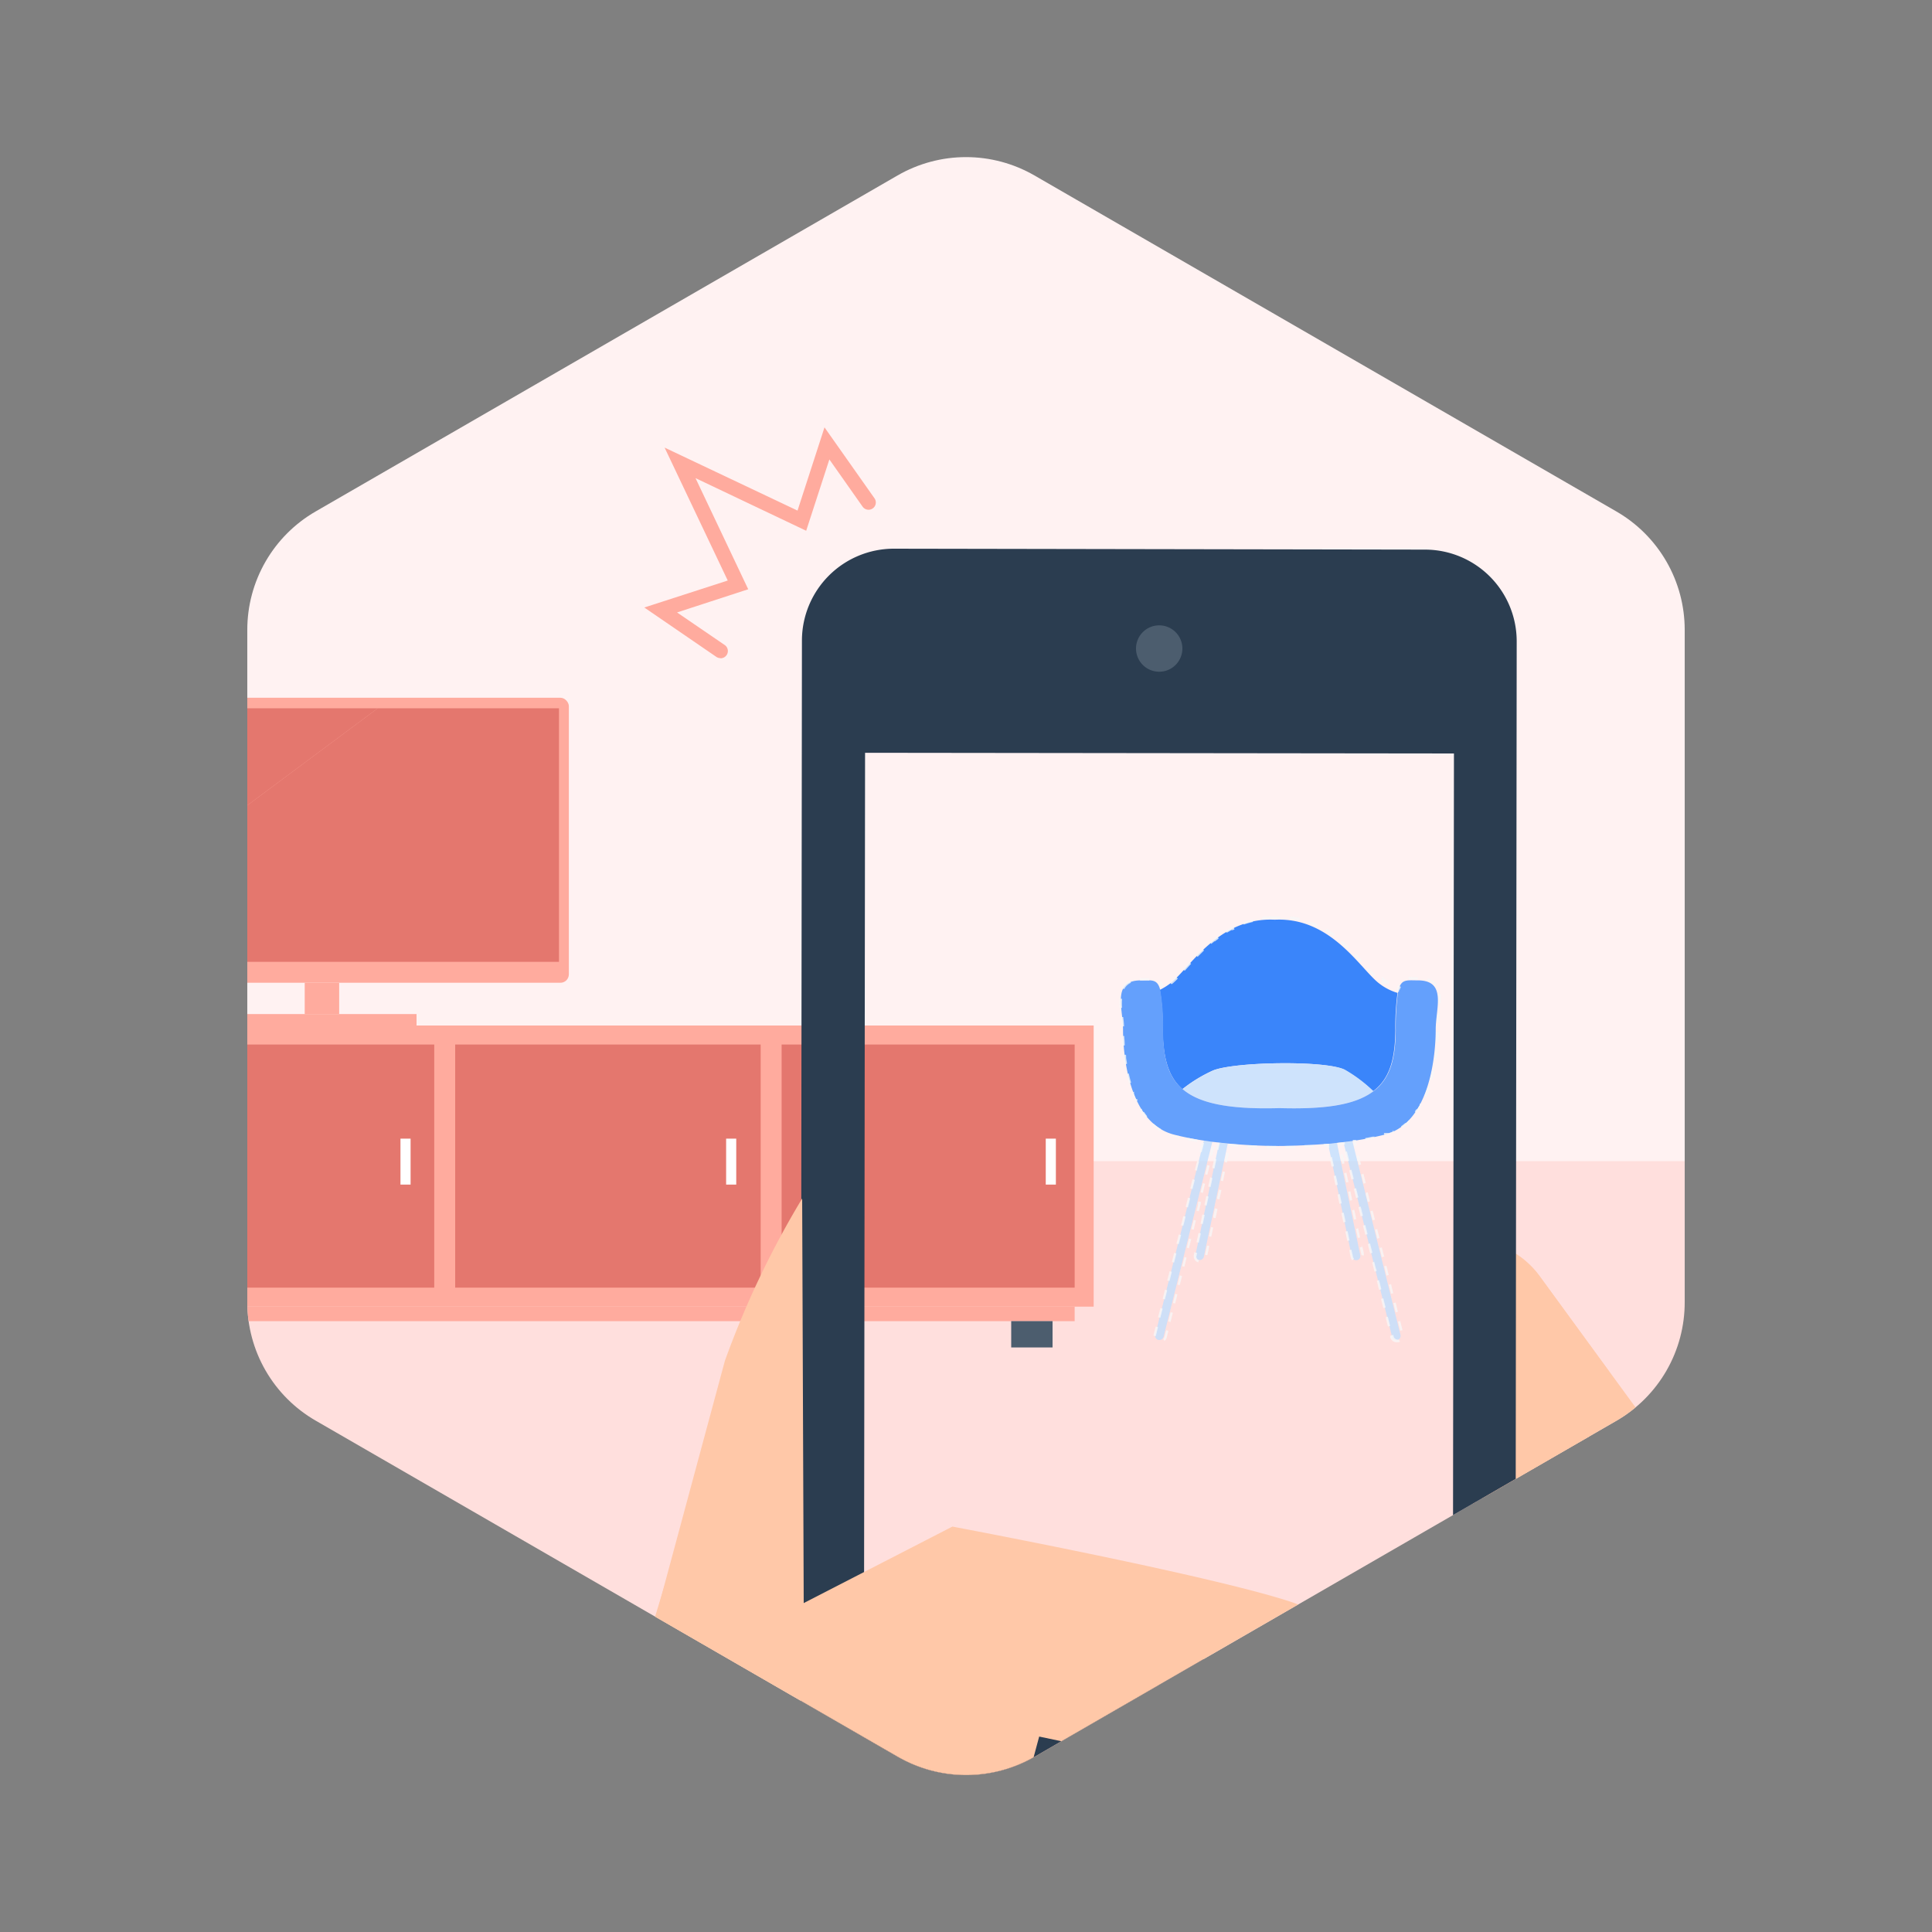 <svg xmlns="http://www.w3.org/2000/svg" xmlns:xlink="http://www.w3.org/1999/xlink" viewBox="0 0 250 250"><rect x="0" y="0" width="250" height="250" fill="#808080" stroke="none"/><defs><style>.a{fill:none;}.b{clip-path:url(#a);}.c{fill:#fff2f2;}.d{fill:#ffdfdd;}.e{fill:#ffab9e;}.f{fill:#e4776e;}.g{fill:#fff;}.h{fill:#4c5d6e;}.i{fill:#ffc8a8;}.j{fill:#dd9f8a;}.k{fill:#2b3d50;}.l{opacity:0.77;}.m{fill:#c0deff;}.n{fill:#0065fd;}.o{fill:#3688ff;}.p{opacity:0.79;}.q{fill:#f7f7f7;}</style><clipPath id="a"><path class="a" d="M209.17,66.19,133.85,22.7a17.71,17.71,0,0,0-17.7,0L40.83,66.19A17.68,17.68,0,0,0,32,81.51v87a17.68,17.68,0,0,0,8.85,15.32l75.32,43.49a17.71,17.71,0,0,0,17.7,0l75.32-43.49A17.68,17.68,0,0,0,218,168.49v-87A17.68,17.68,0,0,0,209.17,66.19Z"/></clipPath></defs><title>PlaceIllus</title><g class="b"><rect class="c" x="-1.14" y="5.92" width="243.69" height="145.97"/><rect class="d" x="-1.14" y="150.25" width="243.69" height="133.7"/><rect class="e" x="15.82" y="132.7" width="125.7" height="36.38"/><rect class="f" x="18.28" y="135.16" width="120.78" height="31.46"/><rect class="e" x="56.19" y="134.28" width="2.71" height="33.21"/><rect class="e" x="98.43" y="134.28" width="2.71" height="33.21"/><rect class="g" x="51.82" y="147.34" width="1.31" height="5.95"/><rect class="g" x="93.96" y="147.34" width="1.31" height="5.95"/><rect class="g" x="135.32" y="147.34" width="1.31" height="5.95"/><rect class="e" x="18.28" y="169.08" width="120.78" height="1.88"/><rect class="h" x="21.13" y="170.95" width="5.35" height="3.41"/><rect class="h" x="130.85" y="170.95" width="5.35" height="3.41"/><rect class="e" x="9.71" y="90.29" width="63.9" height="36.88" rx="1.09" ry="1.09"/><polygon class="f" points="11 91.65 11 119.85 48.88 91.65 11 91.65"/><polygon class="f" points="48.88 91.65 11 119.85 11 124.46 72.33 124.46 72.33 91.65 48.88 91.65"/><rect class="e" x="39.96" y="125.41" width="3.4" height="0.7"/><rect class="e" x="39.43" y="127.17" width="4.46" height="4.06"/><rect class="e" x="29.43" y="131.22" width="24.47" height="1.48"/><path class="i" d="M191.78,194.13l3.15,4.31A11.56,11.56,0,0,0,213.6,184.8l-14.37-19.67a11.54,11.54,0,0,0-8.91-4.72Z"/><path class="i" d="M193.73,257.93a11.6,11.6,0,0,1-16.16-2.51L163.2,235.75a11.56,11.56,0,0,1,18.68-13.64l14.37,19.67A11.6,11.6,0,0,1,193.73,257.93Z"/><path class="i" d="M204.92,213.29,199.58,206h0L193,197h0l-2.46-3.37L191.94,231v.06a11.55,11.55,0,0,0,13-17.78Z"/><path class="i" d="M192.4,195l-.75-34.44a11.5,11.5,0,0,1,7.58,4.59l9,12.35-7.64,25.09a11.48,11.48,0,0,1-5.69-4.13L192.4,195"/><path class="i" d="M177.8,226.54,169,255.34c-3.9,12.8-21.22,26.4-40.74,20.45l-8.41,27.6c-14.5-6.83-42.91-11.3-58.14-18.51l26.12-85.73Z"/><path class="j" d="M128.54,259.65c-20.23,11.52-51.15-4.59-51.15-4.59L113.2,220.3l60.85,18.54-3.38,11.1c-2,6.69-4.37,14.62-12.13,18.85Z"/><path class="k" d="M184.44,71.12,115.64,71a11.9,11.9,0,0,0-11.87,11.84l-.17,146.27A11.89,11.89,0,0,0,115.44,241l68.8.08a11.87,11.87,0,0,0,11.85-11.84L196.26,83A11.87,11.87,0,0,0,184.44,71.12ZM188,214.72l-76.2-.09.14-117.22,76.2.09Z"/><path class="h" d="M153,83.92a3,3,0,1,1-3-3A3,3,0,0,1,153,83.92Z"/><path class="h" d="M142.51,232a3.26,3.26,0,0,1-3.24-3.27v-1a3.26,3.26,0,0,1,3.25-3.25l14.66,0a3.25,3.25,0,0,1,3.25,3.26v1a3.25,3.25,0,0,1-3.25,3.25Z"/><path class="i" d="M104,207.44l19.24-9.9s32.82,6.16,43.69,9.7,7,15.25,7,15.25c-2.94,8.9-13.46,7.69-13.46,7.69l-26-5.47-4.93,18.35c-9,33.61-47.66,19.75-58.36,16.87L93.8,176.09a118.26,118.26,0,0,1,10-21Z"/><g class="l"><path class="m" d="M155.78,147.59l-6.29,25.13a.55.55,0,0,0,.41.67.3.3,0,0,0,.13,0,.56.56,0,0,0,.54-.42l6.31-25.24Z"/><path class="m" d="M157.76,147.85l-3.07,14.55a.55.55,0,0,0,.43.65l.12,0a.56.56,0,0,0,.54-.44L158.87,148Z"/><path class="m" d="M173.84,147.79l6.3,25.2a.56.56,0,0,0,.54.42h.13a.57.57,0,0,0,.41-.68L175,147.65Z"/><path class="m" d="M171.85,148l3.08,14.63a.56.56,0,0,0,.54.44l.12,0a.55.55,0,0,0,.43-.65L173,147.89C172.58,147.94,172.21,148,171.85,148Z"/><path class="n" d="M153,140.93a18.72,18.72,0,0,1,4-2.43c2.87-1.11,14.41-1.3,16.91-.1a18.78,18.78,0,0,1,3.76,2.81c2.24-1.68,2.84-4.32,2.89-7.89a32.14,32.14,0,0,1,.28-4.84,7.14,7.14,0,0,1-2.41-1.25c-2.4-1.85-6.19-8.59-13.48-8.22-7.3-.37-11.09,6.37-13.49,8.22a8.46,8.46,0,0,1-1.38.86,26.42,26.42,0,0,1,.36,5.23C150.54,136.7,151.07,139.24,153,140.93Z"/><path class="m" d="M157.05,138.5a18.72,18.72,0,0,0-4,2.43c2.12,1.82,5.9,2.65,12.52,2.46,6.27.18,10-.55,12.17-2.18A18.78,18.78,0,0,0,174,138.4C171.46,137.2,159.92,137.39,157.05,138.5Z"/><path class="o" d="M151.88,146.81a37.37,37.37,0,0,0,3.9.78l1.1.16.88.1,1.11.12c3.7.35,6.68.32,6.68.32s2.78,0,6.3-.29c.36,0,.73-.06,1.11-.11l.88-.1,1.11-.14a39.79,39.79,0,0,0,4.27-.84c6-1.57,6.56-10.81,6.56-13.58s1.48-6.37-2.31-6.37c-1.53,0-2.25-.24-2.58,1.62a32.14,32.14,0,0,0-.28,4.84c-.05,3.57-.65,6.21-2.89,7.89s-5.9,2.36-12.17,2.18c-6.62.19-10.4-.64-12.52-2.46-2-1.69-2.49-4.23-2.54-7.61a26.42,26.42,0,0,0-.36-5.23c-.37-1.44-1.09-1.23-2.5-1.23-3.79,0-2.31,3.6-2.31,6.37S145.87,145.24,151.88,146.81Z"/></g><g class="p"><path class="q" d="M162.06,119a9.88,9.88,0,0,0-1.21.35l.1.29a10.76,10.76,0,0,1,1.18-.34l-.07-.3Zm-2.37.84q-.56.27-1.11.6l.16.26.6-.34h0l0,0h.19l.22-.11-.13-.27Zm-2.15,1.29c-.32.24-.65.5-1,.77l.2.24.4-.33h.08l.48-.37-.18-.25Zm-1.91,1.6-.88.88.22.21.83-.83h0l0,0h0l-.21-.23Zm-1.72,1.78-.54.58-.29.32.22.21.06-.06.28-.31.49-.54-.22-.2Zm-1.66,1.79a8.45,8.45,0,0,1-.79.71l-.09.07.18.25,0,0h.11a7.81,7.81,0,0,0,.75-.7l-.21-.21Zm-2.15.76-.23.2a1.46,1.46,0,0,1,.17.24h.14q0,.14.09.3h0l.28-.15a2.28,2.28,0,0,0-.45-.91Zm-1.5-.49h-1.09l0,.31h1.22v-.31Zm-2.4.29a2.12,2.12,0,0,0-1,1l.27.14a1.8,1.8,0,0,1,.87-.83l-.13-.28Zm-1.32,2.28a9.49,9.49,0,0,0,0,1.27l.31,0a7.87,7.87,0,0,1,0-1h0v0h0v-.17l-.3,0Zm.46,2.46-.3,0c0,.4.08.81.1,1.21l.31,0c0-.4-.06-.81-.11-1.22Zm.13,2.45h-.3c0,.36,0,.78.06,1.24l.31,0q0-.57-.06-1h0c0-.06,0-.12,0-.17Zm.19,2.44-.31,0q.08.6.18,1.23l.3-.05h0c0-.26-.08-.52-.11-.77h0c0-.12,0-.23,0-.35Zm.41,2.42-.3.07c.09.41.19.82.3,1.21l.3-.09c-.09-.3-.17-.6-.24-.91h0a1.42,1.42,0,0,1-.05-.22Zm.68,2.36-.29.1c.15.41.31.8.48,1.16l.28-.13a1.42,1.42,0,0,1-.08-.18h0v0H147c-.09-.22-.18-.44-.26-.66Zm1,2.21-.26.16a10.11,10.11,0,0,0,.73,1l.23-.19c-.14-.18-.28-.37-.41-.56h0l0,0h-.12l0,0h0a2.39,2.39,0,0,0-.13-.21Zm1.54,1.9-.2.23a6.9,6.9,0,0,0,1,.77l.16-.27a6.48,6.48,0,0,1-1-.73Zm2.09,1.27-.11.29a5.79,5.79,0,0,0,.63.19l.59.15.07-.3-.08,0H152l-.22-.07h-.07l-.27-.09Zm2.37.6-.06.3,1.22.22.05-.3-1.21-.22Zm1.75.59-.29,1.19.29.07.15-.57h0c.07-.3.15-.62.15-.62l-.3-.07Zm-.59,2.38-.3,1.19.3.07,0-.18h0l.25-1-.3-.07Zm-.6,2.38-.29,1.19.29.07.3-1.19-.3-.07Zm-.59,2.38-.3,1.19.3.07.3-1.19-.3-.07Zm-.6,2.38-.29,1.19.29.07.2-.77.1-.42-.3-.07Zm-.59,2.38-.3,1.19.3.07.18-.72h0l.12-.47-.3-.07Zm-.6,2.38-.29,1.19.29.07.3-1.19-.3-.07Zm-.59,2.38-.3,1.19.3.07.3-1.19-.3-.07Zm-.6,2.38-.29,1.19.29.07.3-1.19-.3-.07Zm-.59,2.38-.3,1.19.3.07.3-1.19-.3-.07Zm-.6,2.38-.26,1a.86.86,0,0,0,0,.23h.31a.33.33,0,0,1,0-.14h0c.05-.19.25-1,.25-1l-.3-.07Zm1.33.54-.2.81h0a.59.59,0,0,1-.18.28l.19.24a.8.8,0,0,0,.29-.47l.21-.84-.29-.07Zm.59-2.38-.3,1.19.3.07.3-1.19-.3-.07Zm.6-2.38-.3,1.19.3.07.29-1.19-.29-.07Zm.59-2.38-.3,1.19.3.07.3-1.19-.3-.07Zm.6-2.38-.3,1.19.3.07.29-1.19-.29-.07Zm.59-2.38-.22.89h0c0,.17-.08.29-.08.29l.3.07.3-1.19-.3-.07Zm.6-2.38-.18.7v0h0l-.11.45.3.07.29-1.19-.29-.07Zm.59-2.38L155,156l-.17.67.3.07.3-1.19-.3-.07Zm.6-2.38-.23.91h0v0h0l-.06.24.3.07.29-1.19-.29-.07Zm.59-2.38-.11.44c-.08.34-.19.75-.19.75l.3.07.3-1.19-.3-.07Zm.6-2.38-.29,1.13h0v0l.3.07.29-1.19-.29-.07Zm.72-.53-.19.89.3.06s.08-.35.13-.62h0l.07-.3h0l-.31,0Zm-.44,2.09-.25,1.2.3.06s.05-.23.1-.49h0l.15-.7-.3-.06Zm-.51,2.4-.25,1.2.3.06s.14-.64.21-1h0l0-.19-.3-.06Zm-.5,2.4-.25,1.2.29.06.24-1.11h0l0-.07-.3-.06Zm-.51,2.4-.25,1.2.3.06.1-.48h0l.15-.71-.3-.06Zm-.5,2.4-.26,1.2.3.06.26-1.2-.3-.06Zm-.51,2.4-.09.42a.86.86,0,0,0,.55,1l.11-.29a.52.52,0,0,1-.28-.22h0v0h0a.58.58,0,0,1-.05-.29h0l.09-.43-.3-.06Zm1.61-.76s-.1.44-.17.79h0l-.09.4.3.06.26-1.2-.3-.06Zm.5-2.4s-.1.51-.18.86l-.07.34.3.06.25-1.2-.3-.06Zm.51-2.4s-.13.59-.2.94h0l0,.25.3.06.25-1.2-.3-.06Zm.51-2.4-.22,1h0l0,.16.3.06.26-1.2-.3-.06Zm.5-2.4s-.06.31-.13.62h0l-.12.58.3.06.25-1.2-.3-.06Zm.51-2.4-.15.7-.1.5.29.06.26-1.2-.3-.06ZM159,148l0,.3,1.23.11,0-.31L159,148Zm2.44.19v.3l1.23.07v-.31l-1.23-.06Zm2.46.1v.31l1.23,0v-.31c-.3,0-.72,0-1.22,0Zm3.67,0-1.22,0v.31l1.23,0v-.31Zm2.45-.11h-.67l-.55,0v.31l1.23-.07,0-.3ZM172,148h-.06l-.59.05h-.06l0,.31.44,0,0,.24.3-.06L172,148h0Zm.36,1.71-.3.06.25,1.2.3-.06-.25-1.2Zm.5,2.4-.3.06.25,1.2.31-.06-.14-.66-.12-.54Zm.51,2.4-.3.06.25,1.2.3-.06-.25-1.2Zm.5,2.4-.3.06.26,1.2.3-.06-.26-1.2Zm.51,2.4-.3.06.25,1.2.3-.06-.25-1.2Zm.51,2.4-.3.06.19.92a.89.89,0,0,0,.2.4l.23-.21a.7.7,0,0,1-.13-.24h0l-.19-.89Zm1.37-.36-.3.06.21,1h0v0l.3.06a1,1,0,0,0,0-.35l-.21-1Zm-.51-2.4-.3.06s.13.59.2.94h0l.05.24.3-.06-.25-1.2Zm-.5-2.4-.3.06.13.65h0c.06.29.12.55.12.55l.3-.06-.25-1.2Zm-.51-2.4-.3.06h0v0h0l.24,1.15.3-.06-.25-1.2Zm-.51-2.4-.3.06.26,1.2.3-.06-.26-1.2Zm-.5-2.4-.3.06.25,1.2.3-.06-.25-1.2Zm.26-1.56-.88.1h0l.06.3h0v0l.17,0,.69-.08,0-.31Zm0,0,0,.31,0-.31Zm.3,1.2-.3.08.3,1.19.3-.08-.19-.75h0v0h0l-.09-.38Zm.59,2.38-.29.08.29,1.19.3-.08-.3-1.19Zm.6,2.38-.3.08.3,1.19.3-.08-.09-.33h0l-.21-.85Zm.59,2.38-.29.08.29,1.19.3-.08s-.23-.91-.28-1.13h0v0Zm.6,2.38-.3.08.3,1.19.3-.08-.22-.85h0c-.05-.19-.08-.33-.08-.33Zm.59,2.38L177,161l.29,1.19.3-.08-.3-1.19Zm.6,2.38-.3.08.3,1.19.3-.08L178,164h0l-.18-.74Zm.59,2.38-.29.08.29,1.19.3-.08s-.1-.4-.18-.74l-.12-.45ZM179,168l-.3.08.3,1.19.3-.08-.18-.71h0L179,168Zm.59,2.38-.29.08.29,1.19.3-.08-.08-.31h0l-.22-.87Zm.6,2.38-.3.08,0,.19a.87.87,0,0,0,.84.66l.21,0a1,1,0,0,0,.22-.09l-.16-.26-.07,0H181l-.13,0a.56.56,0,0,1-.54-.42h0l-.05-.2Zm1-1.83-.3.08s.07.26.14.54l.16.65.3-.08-.3-1.19Zm-.59-2.38-.3.08.3,1.19.29-.08-.29-1.19Zm-.6-2.38-.3.08.11.42h0l.18.74.3-.08-.3-1.19Zm-.59-2.38-.3.08.3,1.19.29-.08-.29-1.19Zm-.6-2.38-.3.08s.11.41.19.75l.11.44.3-.08-.3-1.19Zm-.59-2.38-.3.08.29,1.17h0l.29-.08-.29-1.19Zm-.6-2.38-.3.08.12.48h0l.17.69.3-.08-.3-1.19Zm-.59-2.38-.3.08,0,.19.25,1,.29-.08-.29-1.19Zm-.6-2.38-.3.08s.13.49.21.84l.09.35.3-.08-.3-1.19Zm-.59-2.38-.3.08.21.86h0c0,.18.08.32.08.32l.29-.08-.29-1.19Zm-.38-2-.11,0-.31,0h0l.08.3h0c.05.22.12.49.12.49l.3-.08-.12-.45h.09l-.05-.31Zm2.41-.43-.18,0h-.08c-.31.07-.63.13-.94.18l0,.3,1.22-.23-.07-.3Zm2.36-.66c-.15.07-.32.13-.48.19h-.43l-.1,0h-.08l-.07,0,.07.3.26-.07a5.74,5.74,0,0,0,1-.33l-.13-.28Zm2-1.37-.29.27h-.11a5.56,5.56,0,0,1-.54.42l.17.25a6.77,6.77,0,0,0,1-.82l-.21-.21Zm1.46-2,0,.07h-.05l-.25.41h-.11l-.21.3.24.18a8.78,8.78,0,0,0,.69-1.06l-.27-.15Zm1-2.24c-.05.16-.11.32-.17.48h0c-.05.14-.11.28-.17.42h0v0h0l0,.07.28.12c.16-.37.31-.76.45-1.16l-.29-.1Zm.64-2.37c-.08.39-.17.79-.28,1.19l.29.08c.11-.39.2-.79.29-1.21l-.3-.06Zm.38-2.42a2.7,2.7,0,0,0,0,.28h0c0,.17-.05.34-.07.51h0a2.34,2.34,0,0,0,0,.26l.3,0c.06-.43.12-.84.16-1.23l-.3,0Zm.15-2.45c0,.35,0,.76,0,1.22l.31,0c0-.46,0-.88.05-1.24Zm.16-2.45v.08c0,.38-.08.77-.11,1.14l.3,0c0-.38.07-.76.12-1.13v-.08l-.3,0Zm.39-2.48-.3,0a6.14,6.14,0,0,1,0,1.22l.31,0a6.51,6.51,0,0,0,0-1.28Zm-1.65-2.05-.09.29a1.87,1.87,0,0,1,1,.66l.25-.19a2.24,2.24,0,0,0-1.17-.76Zm-2-.16a4.27,4.27,0,0,0-.52,0l0,.31a2.82,2.82,0,0,1,.42,0h.81v-.3h-.74Zm-1.73.84a3.7,3.7,0,0,0-.31,1l.29.1h0a2.82,2.82,0,0,1,.07-.31h0v0h0v0h.06v0h0a2.08,2.08,0,0,1,.14-.36l-.27-.14Zm-2.19-.37-.19.25.25.18h.78l.14-.27a7.23,7.23,0,0,1-1-.65Zm-1.71-1.68-.22.21.11.13h0c.25.28.49.53.71.76l.22-.21-.83-.89Zm-1.67-1.8-.22.21.84.89.22-.21-.84-.89Zm-1.82-1.7-.19.23c.31.27.62.54.91.82l.21-.22c-.31-.3-.62-.58-.93-.83Zm-2-1.46-.16.27h.15c.28.18.56.36.83.56h.05l.18-.25q-.53-.37-1-.69Zm-2.27-1.07-.1.29a10.31,10.31,0,0,1,1.13.47l.14-.28q-.59-.27-1.17-.48Zm-2.45-.55,0,.3h0c.3,0,.59.08.88.13h.33l.07-.3a10.66,10.66,0,0,0-1.24-.2Zm-2.34-.07c-.42,0-.85,0-1.26.07l0,.31a9.92,9.92,0,0,1,1.23-.07h1.08v-.31l-.52,0-.56,0Z"/></g><path class="e" d="M93.21,85.16a.93.93,0,0,1-.53-.17l-9.31-6.38,10.8-3.49L86,57.92l17.2,8.15,3.49-10.77,6.47,9.18a.94.94,0,0,1-1.54,1.08l-4.3-6.11-3,9.23L90,61.87l6.82,14.38-9.21,3,6.16,4.21a.94.94,0,0,1-.53,1.72Z"/></g></svg>